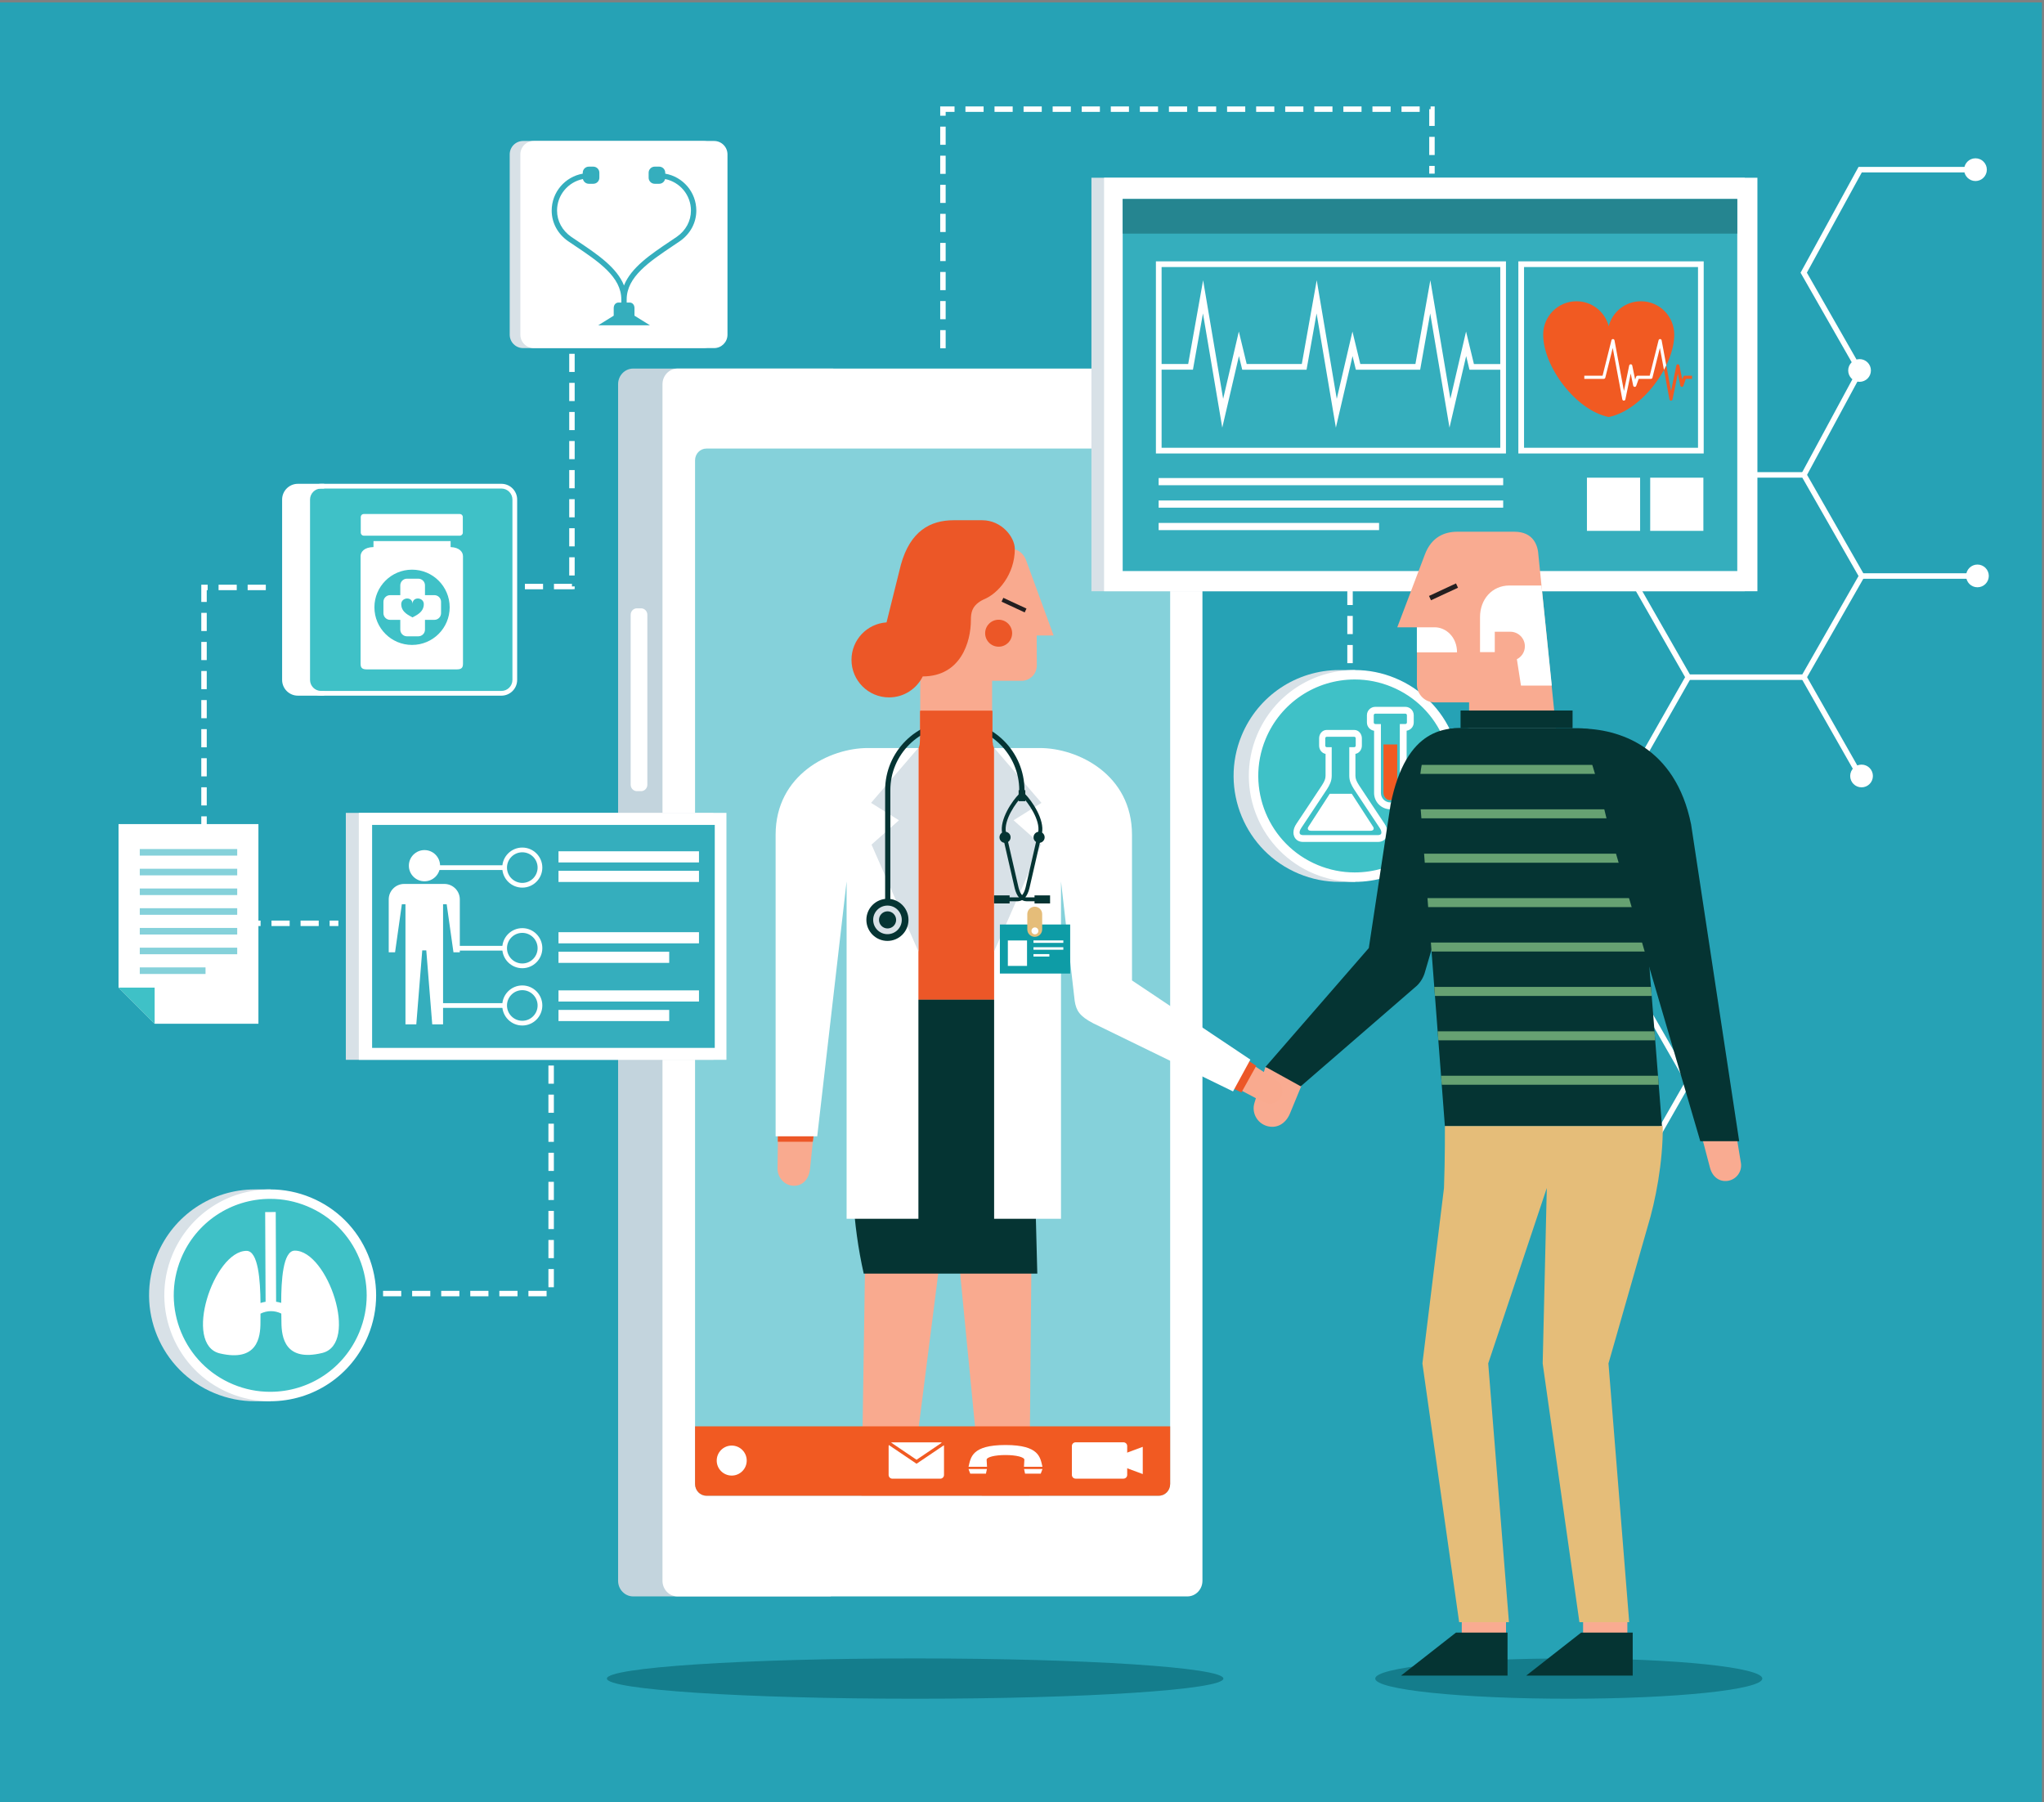 <?xml version="1.0" encoding="UTF-8" standalone="no"?>
<!DOCTYPE svg PUBLIC "-//W3C//DTD SVG 1.1//EN" "http://www.w3.org/Graphics/SVG/1.1/DTD/svg11.dtd">
<svg width="100%" height="100%" viewBox="0 0 3488 3075" version="1.1" xmlns="http://www.w3.org/2000/svg" xmlns:xlink="http://www.w3.org/1999/xlink" xml:space="preserve" xmlns:serif="http://www.serif.com/" style="fill-rule:evenodd;clip-rule:evenodd;stroke-linejoin:round;stroke-miterlimit:2;">
    <rect x="0" y="0" width="3488" height="3075" fill="#808080" stroke="none"/>
    <g transform="matrix(4.167,0,0,4.167,0,0)">
        <rect x="0" y="0.992" width="836.21" height="737.008" style="fill:rgb(38,162,181);fill-rule:nonzero;"/>
        <rect x="281.498" y="162.706" width="203.481" height="470.383" style="fill:rgb(133,209,218);fill-rule:nonzero;"/>
        <path d="M692.032,276.183L738.074,276.183L761.103,235.891L738.074,195.601L692.032,195.601L669.005,235.891L692.032,276.183ZM739.384,278.441L690.722,278.441L666.403,235.891L690.722,193.343L739.384,193.343L763.705,235.891L739.384,278.441Z" style="fill:white;fill-rule:nonzero;"/>
        <path d="M739.723,195.008L737.734,193.936L760.389,151.981L737.359,111.678L761.103,68.349L809.12,68.349L809.12,70.607L762.44,70.607L739.948,111.656L762.973,151.95L739.723,195.008Z" style="fill:white;fill-rule:nonzero;"/>
        <rect x="762.404" y="234.762" width="47.281" height="2.258" style="fill:white;fill-rule:nonzero;"/>
        <path d="M761.355,319.371L737.747,277.87L739.71,276.754L763.317,318.255L761.355,319.371Z" style="fill:white;fill-rule:nonzero;"/>
        <path d="M668.725,484.942L666.762,483.821L690.116,442.962L666.451,401.702L690.127,360.281L666.454,318.864L690.396,276.754L692.359,277.87L669.051,318.859L692.729,360.281L669.054,401.702L692.718,442.962L668.725,484.942Z" style="fill:white;fill-rule:nonzero;"/>
        <path d="M597.696,443.525L595.738,442.4L619.751,400.573L667.753,400.573L667.753,402.831L621.056,402.831L597.696,443.525Z" style="fill:white;fill-rule:nonzero;"/>
        <rect x="620.403" y="317.732" width="47.35" height="2.259" style="fill:white;fill-rule:nonzero;"/>
        <path d="M757.683,317.774C757.683,315.205 759.765,313.122 762.335,313.122C764.904,313.122 766.987,315.205 766.987,317.774C766.987,320.343 764.904,322.426 762.335,322.426C759.765,322.426 757.683,320.343 757.683,317.774Z" style="fill:white;fill-rule:nonzero;"/>
        <path d="M805.146,235.847C805.146,233.278 807.228,231.195 809.798,231.195C812.367,231.195 814.45,233.278 814.45,235.847C814.45,238.417 812.367,240.5 809.798,240.5C807.228,240.5 805.146,238.417 805.146,235.847Z" style="fill:white;fill-rule:nonzero;"/>
        <path d="M756.868,151.714C756.868,149.144 758.951,147.061 761.52,147.061C764.089,147.061 766.172,149.144 766.172,151.714C766.172,154.283 764.089,156.366 761.52,156.366C758.951,156.366 756.868,154.283 756.868,151.714Z" style="fill:white;fill-rule:nonzero;"/>
        <path d="M804.339,69.479C804.339,66.909 806.422,64.826 808.991,64.826C811.56,64.826 813.643,66.909 813.643,69.479C813.643,72.048 811.56,74.131 808.991,74.131C806.422,74.131 804.339,72.048 804.339,69.479Z" style="fill:white;fill-rule:nonzero;"/>
        <path d="M615.542,318.783C615.542,316.214 617.625,314.131 620.194,314.131C622.763,314.131 624.846,316.214 624.846,318.783C624.846,321.353 622.763,323.436 620.194,323.436C617.625,323.436 615.542,321.353 615.542,318.783Z" style="fill:white;fill-rule:nonzero;"/>
        <path d="M592.043,442.769C592.043,440.199 594.126,438.116 596.695,438.116C599.264,438.116 601.347,440.199 601.347,442.769C601.347,445.338 599.264,447.421 596.695,447.421C594.126,447.421 592.043,445.338 592.043,442.769Z" style="fill:white;fill-rule:nonzero;"/>
        <path d="M663.135,484.288C663.135,481.719 665.218,479.636 667.787,479.636C670.356,479.636 672.439,481.719 672.439,484.288C672.439,486.858 670.356,488.941 667.787,488.941C665.218,488.941 663.135,486.858 663.135,484.288Z" style="fill:white;fill-rule:nonzero;"/>
        <path d="M563.18,687.401C563.18,691.96 598.664,695.655 642.436,695.655C686.208,695.655 721.692,691.96 721.692,687.401C721.692,682.843 686.208,679.148 642.436,679.148C598.664,679.148 563.18,682.843 563.18,687.401Z" style="fill:rgb(20,125,140);fill-rule:nonzero;"/>
        <path d="M248.534,687.401C248.534,691.96 305.051,695.655 374.767,695.655C444.484,695.655 501,691.96 501,687.401C501,682.843 444.484,679.148 374.767,679.148C305.051,679.148 248.534,682.843 248.534,687.401Z" style="fill:rgb(20,125,140);fill-rule:nonzero;"/>
        <path d="M210.819,278.43C210.819,281.46 208.363,283.916 205.333,283.916L131.485,283.916C128.455,283.916 125.999,281.46 125.999,278.43L125.999,204.582C125.999,201.552 128.455,199.096 131.485,199.096L205.333,199.096C208.363,199.096 210.819,201.552 210.819,204.582L210.819,278.43Z" style="fill:rgb(63,193,199);fill-rule:nonzero;"/>
        <path d="M189.529,218.138C189.529,218.815 188.979,219.366 188.301,219.366L148.963,219.366C148.285,219.366 147.735,218.815 147.735,218.138L147.735,211.715C147.735,211.037 148.285,210.487 148.963,210.487L188.301,210.487C188.979,210.487 189.529,211.037 189.529,211.715L189.529,218.138Z" style="fill:white;fill-rule:nonzero;"/>
        <path d="M168.74,264.108C160.23,264.108 153.33,257.21 153.33,248.698C153.33,240.187 160.23,233.288 168.74,233.288C177.252,233.288 184.15,240.187 184.15,248.698C184.15,257.21 177.252,264.108 168.74,264.108ZM184.533,224.042L184.533,221.576L152.947,221.576L152.947,224.035C149.064,224.103 147.664,226.08 147.664,227.782L147.664,271.669C147.664,273.113 147.952,274.122 150.117,274.122L187.146,274.122C189.311,274.122 189.601,273.113 189.601,271.669L189.601,227.782C189.601,226.112 188.251,224.18 184.533,224.042Z" style="fill:white;fill-rule:nonzero;"/>
        <path d="M168.935,252.835C170.157,252.086 173.556,250.863 173.556,247.397C173.556,244.544 168.935,244.136 168.935,247.314C168.935,244.136 164.314,244.544 164.314,247.397C164.314,250.863 167.711,252.086 168.935,252.835ZM180.618,246.453L180.618,251.107C180.618,252.614 179.396,253.836 177.888,253.836L174.038,253.836L174.038,257.848C174.038,259.355 172.816,260.577 171.307,260.577L166.655,260.577C165.147,260.577 163.924,259.355 163.924,257.848L163.924,253.836L159.753,253.836C158.245,253.836 157.021,252.614 157.021,251.107L157.021,246.453C157.021,244.945 158.245,243.723 159.753,243.723L163.924,243.723L163.924,239.71C163.924,238.203 165.147,236.98 166.655,236.98L171.307,236.98C172.816,236.98 174.038,238.203 174.038,239.71L174.038,243.723L177.888,243.723C179.396,243.723 180.618,244.945 180.618,246.453Z" style="fill:white;fill-rule:nonzero;"/>
        <path d="M131.484,200.064C128.993,200.064 126.966,202.091 126.966,204.582L126.966,278.43C126.966,280.922 128.993,282.949 131.484,282.949L205.333,282.949C207.824,282.949 209.851,280.922 209.851,278.43L209.851,204.582C209.851,202.091 207.824,200.064 205.333,200.064L131.484,200.064ZM205.333,284.884L131.484,284.884C127.926,284.884 125.031,281.989 125.031,278.43L125.031,204.582C125.031,201.023 127.926,198.128 131.484,198.128L205.333,198.128C208.892,198.128 211.787,201.023 211.787,204.582L211.787,278.43C211.787,281.989 208.892,284.884 205.333,284.884Z" style="fill:white;fill-rule:nonzero;"/>
        <path d="M132.755,282.949L130.3,282.949C127.81,282.949 125.784,280.921 125.784,278.43L125.784,204.582C125.784,202.092 127.81,200.064 130.3,200.064L132.755,200.064L132.755,198.128L121.984,198.128C118.427,198.128 115.531,201.024 115.531,204.582L115.531,278.43C115.531,281.989 118.427,284.885 121.984,284.885L132.755,284.885L132.755,282.949Z" style="fill:white;fill-rule:nonzero;"/>
        <path d="M96.95,241.68L89.509,241.68L89.509,239.447L96.95,239.447L96.95,241.68ZM108.856,241.68L101.415,241.68L101.415,239.447L108.856,239.447L108.856,241.68ZM84.664,246.507L82.431,246.507L82.431,239.447L85.045,239.447L85.045,241.68L84.664,241.68L84.664,246.507ZM84.664,258.412L82.431,258.412L82.431,250.971L84.664,250.971L84.664,258.412ZM84.664,270.317L82.431,270.317L82.431,262.877L84.664,262.877L84.664,270.317ZM84.664,282.223L82.431,282.223L82.431,274.782L84.664,274.782L84.664,282.223ZM84.664,294.128L82.431,294.128L82.431,286.687L84.664,286.687L84.664,294.128ZM84.664,306.034L82.431,306.034L82.431,298.593L84.664,298.593L84.664,306.034ZM84.664,317.939L82.431,317.939L82.431,310.498L84.664,310.498L84.664,317.939ZM84.664,329.844L82.431,329.844L82.431,322.403L84.664,322.403L84.664,329.844ZM84.664,341.749L82.431,341.749L82.431,334.309L84.664,334.309L84.664,341.749ZM84.664,353.655L82.431,353.655L82.431,346.214L84.664,346.214L84.664,353.655ZM84.664,365.56L82.431,365.56L82.431,358.119L84.664,358.119L84.664,365.56ZM84.664,377.466L82.431,377.466L82.431,370.025L84.664,370.025L84.664,377.466ZM94.81,379.224L87.369,379.224L87.369,376.992L94.81,376.992L94.81,379.224ZM106.716,379.224L99.275,379.224L99.275,376.992L106.716,376.992L106.716,379.224ZM118.621,379.224L111.18,379.224L111.18,376.992L118.621,376.992L118.621,379.224ZM130.526,379.224L123.086,379.224L123.086,376.992L130.526,376.992L130.526,379.224ZM138.566,379.224L134.991,379.224L134.991,376.992L138.566,376.992L138.566,379.224Z" style="fill:white;fill-rule:nonzero;"/>
        <path d="M235.339,128.514L233.107,128.514L233.107,121.074L235.339,121.074L235.339,128.514ZM235.339,140.42L233.107,140.42L233.107,132.979L235.339,132.979L235.339,140.42ZM235.339,152.325L233.107,152.325L233.107,144.885L235.339,144.885L235.339,152.325ZM235.339,164.231L233.107,164.231L233.107,156.79L235.339,156.79L235.339,164.231ZM235.339,176.136L233.107,176.136L233.107,168.695L235.339,168.695L235.339,176.136ZM235.339,188.041L233.107,188.041L233.107,180.6L235.339,180.6L235.339,188.041ZM235.339,199.947L233.107,199.947L233.107,192.506L235.339,192.506L235.339,199.947ZM235.339,211.852L233.107,211.852L233.107,204.411L235.339,204.411L235.339,211.852ZM235.339,223.758L233.107,223.758L233.107,216.317L235.339,216.317L235.339,223.758ZM235.339,235.663L233.107,235.663L233.107,228.222L235.339,228.222L235.339,235.663ZM222.391,241.317L214.95,241.317L214.95,239.084L222.391,239.084L222.391,241.317ZM234.223,241.317L226.855,241.317L226.855,239.084L234.223,239.084L234.223,240.164L235.339,240.127L235.339,241.243L234.223,241.317Z" style="fill:white;fill-rule:nonzero;"/>
        <path d="M293.556,137.066C293.556,140.096 291.1,142.552 288.07,142.552L214.222,142.552C211.192,142.552 208.736,140.096 208.736,137.066L208.736,63.218C208.736,60.188 211.192,57.732 214.222,57.732L288.07,57.732C291.1,57.732 293.556,60.188 293.556,63.218L293.556,137.066Z" style="fill:rgb(216,225,231);fill-rule:nonzero;"/>
        <path d="M297.917,137.066C297.917,140.096 295.461,142.552 292.431,142.552L218.583,142.552C215.553,142.552 213.097,140.096 213.097,137.066L213.097,63.218C213.097,60.188 215.553,57.732 218.583,57.732L292.431,57.732C295.461,57.732 297.917,60.188 297.917,63.218L297.917,137.066Z" style="fill:white;fill-rule:nonzero;"/>
        <path d="M272.428,71.117L272.428,70.73C272.428,69.356 271.314,68.241 269.941,68.241L268.116,68.241C266.742,68.241 265.628,69.356 265.628,70.73L265.628,72.775C265.628,74.149 266.742,75.261 268.116,75.261L269.941,75.261C271.125,75.261 272.112,74.431 272.363,73.323C278.395,74.522 282.958,79.85 282.958,86.23C282.958,90.497 280.842,94.414 277.152,96.976C277.161,96.971 274.44,98.806 274.44,98.806C266.534,104.109 258.418,109.56 255.538,116.908C252.659,109.56 244.541,104.109 236.637,98.806L233.914,96.97C230.235,94.414 228.119,90.497 228.119,86.23C228.119,79.85 232.682,74.522 238.714,73.323C238.964,74.431 239.951,75.261 241.135,75.261L242.961,75.261C244.334,75.261 245.448,74.149 245.448,72.775L245.448,70.73C245.448,69.356 244.334,68.241 242.961,68.241L241.135,68.241C239.761,68.241 238.648,69.356 238.648,70.73L238.648,71.117C231.434,72.371 225.925,78.661 225.925,86.23C225.925,91.226 228.385,95.8 232.671,98.778L235.415,100.627C245.199,107.192 254.441,113.393 254.441,122.641L254.441,123.897L253.294,123.897C252.32,123.897 251.326,124.644 251.326,126.204L251.326,129.276L244.965,133.223L266.194,133.223L259.833,129.276L259.833,126.204C259.833,124.644 258.84,123.897 257.864,123.897L256.635,123.897L256.635,122.641C256.635,113.393 265.876,107.192 275.662,100.627L278.395,98.785C282.692,95.8 285.152,91.226 285.152,86.23C285.152,78.661 279.643,72.371 272.428,71.117Z" style="fill:rgb(53,174,189);fill-rule:nonzero;"/>
        <path d="M105.829,419.232L63.358,419.232L48.543,404.42L48.543,337.487L105.829,337.487L105.829,419.232Z" style="fill:white;fill-rule:nonzero;"/>
        <rect x="57.24" y="347.695" width="39.901" height="2.693" style="fill:rgb(133,209,218);fill-rule:nonzero;"/>
        <rect x="57.24" y="355.773" width="39.901" height="2.693" style="fill:rgb(133,209,218);fill-rule:nonzero;"/>
        <rect x="57.24" y="363.851" width="39.901" height="2.693" style="fill:rgb(133,209,218);fill-rule:nonzero;"/>
        <rect x="57.24" y="371.929" width="39.901" height="2.693" style="fill:rgb(133,209,218);fill-rule:nonzero;"/>
        <rect x="57.24" y="380.007" width="39.901" height="2.693" style="fill:rgb(133,209,218);fill-rule:nonzero;"/>
        <rect x="57.24" y="388.086" width="39.901" height="2.692" style="fill:rgb(133,209,218);fill-rule:nonzero;"/>
        <rect x="57.24" y="396.164" width="26.927" height="2.692" style="fill:rgb(133,209,218);fill-rule:nonzero;"/>
        <path d="M48.551,404.45L63.331,404.45L63.331,419.23L48.551,404.45Z" style="fill:rgb(63,193,199);fill-rule:nonzero;"/>
        <path d="M226.818,443.797L224.586,443.797L224.586,436.356L226.818,436.356L226.818,443.797ZM226.818,455.702L224.586,455.702L224.586,448.262L226.818,448.262L226.818,455.702ZM226.818,467.608L224.586,467.608L224.586,460.167L226.818,460.167L226.818,467.608ZM226.818,479.513L224.586,479.513L224.586,472.072L226.818,472.072L226.818,479.513ZM226.818,491.419L224.586,491.419L224.586,483.977L226.818,483.977L226.818,491.419ZM226.818,503.324L224.586,503.324L224.586,495.883L226.818,495.883L226.818,503.324ZM226.818,515.229L224.586,515.229L224.586,507.788L226.818,507.788L226.818,515.229ZM226.818,527.135L224.586,527.135L224.586,519.695L226.818,519.695L226.818,527.135ZM128.595,530.851L127.447,530.851L127.447,528.619L128.595,528.619L128.595,530.851ZM140.501,530.851L133.06,530.851L133.06,528.619L140.501,528.619L140.501,530.851ZM152.406,530.851L144.965,530.851L144.965,528.619L152.406,528.619L152.406,530.851ZM164.312,530.851L156.871,530.851L156.871,528.619L164.312,528.619L164.312,530.851ZM176.217,530.851L168.776,530.851L168.776,528.619L176.217,528.619L176.217,530.851ZM188.122,530.851L180.682,530.851L180.682,528.619L188.122,528.619L188.122,530.851ZM200.028,530.851L192.587,530.851L192.587,528.619L200.028,528.619L200.028,530.851ZM211.933,530.851L204.492,530.851L204.492,528.619L211.933,528.619L211.933,530.851ZM223.839,530.851L216.398,530.851L216.398,528.619L223.839,528.619L223.839,530.851Z" style="fill:white;fill-rule:nonzero;"/>
        <path d="M110.795,487.085L110.795,573.832L104.394,573.832C98.699,573.832 93.121,572.717 87.816,570.52C65.725,561.369 55.198,535.953 64.347,513.864C71.07,497.636 86.74,487.136 104.297,487.085L110.795,487.085Z" style="fill:rgb(216,225,231);fill-rule:nonzero;"/>
        <path d="M148.926,546.312C140.17,567.451 115.935,577.49 94.796,568.734C73.656,559.977 63.618,535.742 72.374,514.604C81.13,493.464 105.366,483.426 126.505,492.182C147.644,500.938 157.683,525.174 148.926,546.312Z" style="fill:rgb(63,193,199);fill-rule:nonzero;"/>
        <path d="M110.666,490.95C94.626,490.95 80.296,500.524 74.159,515.341C65.825,535.464 75.414,558.615 95.535,566.948C100.37,568.952 105.448,569.967 110.634,569.967C126.672,569.967 141.003,560.392 147.14,545.573C151.179,535.825 151.179,525.091 147.142,515.343C143.105,505.595 135.513,498.005 125.767,493.968C120.932,491.965 115.852,490.95 110.666,490.95ZM110.634,573.831C104.939,573.831 99.362,572.716 94.057,570.52C71.967,561.369 61.438,535.953 70.587,513.863C77.327,497.597 93.057,487.085 110.666,487.085C116.362,487.085 121.94,488.2 127.245,490.396C137.946,494.83 146.28,503.162 150.712,513.863C155.144,524.565 155.144,536.35 150.712,547.051C143.973,563.32 128.241,573.831 110.634,573.831Z" style="fill:white;fill-rule:nonzero;"/>
        <path d="M112.919,496.343L113.07,533.078C113.778,533.185 114.474,533.341 115.156,533.549C115.16,524.488 115.837,512.173 120.706,512.151C134.132,512.089 147.193,550.369 131.96,554.062C116.723,557.754 115.281,547.698 115.252,541.46C115.249,540.58 115.224,539.359 115.198,537.924C113.875,537.277 112.403,536.922 110.928,536.935C109.463,536.935 108.001,537.304 106.682,537.96C106.676,539.398 106.659,540.62 106.662,541.5C106.691,547.738 105.342,557.807 90.075,554.254C74.807,550.702 87.519,512.304 100.944,512.242C105.81,512.22 106.601,524.526 106.686,533.588C107.37,533.37 108.057,533.207 108.762,533.096L108.594,496.363L112.919,496.343Z" style="fill:white;fill-rule:nonzero;"/>
        <path d="M340.255,653.756L259.299,653.756C255.886,653.756 253.119,650.888 253.119,647.349L253.119,157.341C253.119,153.802 255.886,150.934 259.299,150.934L341.236,150.934L341.236,170.616L278.508,170.616L278.508,640.242L339.73,640.242L340.255,653.756Z" style="fill:rgb(195,212,221);fill-rule:nonzero;"/>
        <path d="M262.553,249.12C263.961,249.12 265.103,250.304 265.103,251.764L265.103,321.34C265.103,322.801 263.961,323.984 262.553,323.984L260.818,323.984C259.409,323.984 258.267,322.801 258.267,321.34L258.267,251.764C258.267,250.304 259.409,249.12 260.818,249.12L262.553,249.12Z" style="fill:white;fill-rule:nonzero;"/>
        <path d="M479.2,188.499C479.2,185.845 477.124,183.694 474.564,183.694L289.273,183.694C286.713,183.694 284.638,185.845 284.638,188.499L284.638,607.707C284.638,610.362 286.713,612.513 289.273,612.513L474.564,612.513C477.124,612.513 479.2,610.362 479.2,607.707L479.2,188.499ZM492.421,647.349C492.421,650.888 489.654,653.756 486.24,653.756L277.48,653.756C274.067,653.756 271.3,650.888 271.3,647.349L271.3,157.341C271.3,153.802 274.067,150.934 277.48,150.934L486.24,150.934C489.654,150.934 492.421,153.802 492.421,157.341L492.421,647.349Z" style="fill:white;fill-rule:nonzero;"/>
        <path d="M420.785,634.734C420.785,636.503 419.401,637.938 417.694,637.938L348.795,637.938C347.088,637.938 345.705,636.503 345.705,634.734L345.705,630.493C345.705,628.724 347.088,627.289 348.795,627.289L417.694,627.289C419.401,627.289 420.785,628.724 420.785,630.493L420.785,634.734Z" style="fill:white;fill-rule:nonzero;"/>
        <path d="M459.414,168.024C459.414,162.386 463.822,157.815 469.261,157.815C474.699,157.815 479.107,162.386 479.107,168.024C479.107,173.662 474.699,178.232 469.261,178.232C463.822,178.232 459.414,173.662 459.414,168.024Z" style="fill:white;fill-rule:nonzero;"/>
        <rect x="141.621" y="332.887" width="150.543" height="101.121" style="fill:rgb(216,225,231);fill-rule:nonzero;"/>
        <rect x="146.946" y="332.887" width="150.543" height="101.121" style="fill:white;fill-rule:nonzero;"/>
        <rect x="152.384" y="337.815" width="140.325" height="91.313" style="fill:rgb(53,174,189);fill-rule:nonzero;"/>
        <rect x="179.467" y="354.342" width="27.194" height="1.936" style="fill:white;fill-rule:nonzero;"/>
        <path d="M213.889,349.023C210.432,349.023 207.62,351.835 207.62,355.292C207.62,358.749 210.432,361.561 213.889,361.561C217.346,361.561 220.158,358.749 220.158,355.292C220.158,351.835 217.346,349.023 213.889,349.023ZM213.889,363.496C209.365,363.496 205.684,359.816 205.684,355.292C205.684,350.768 209.365,347.087 213.889,347.087C218.413,347.087 222.093,350.768 222.093,355.292C222.093,359.816 218.413,363.496 213.889,363.496Z" style="fill:white;fill-rule:nonzero;"/>
        <rect x="186.883" y="387.343" width="19.778" height="1.935" style="fill:white;fill-rule:nonzero;"/>
        <path d="M213.889,382.023C210.432,382.023 207.62,384.836 207.62,388.293C207.62,391.75 210.432,394.561 213.889,394.561C217.346,394.561 220.158,391.75 220.158,388.293C220.158,384.836 217.346,382.023 213.889,382.023ZM213.889,396.497C209.365,396.497 205.684,392.816 205.684,388.293C205.684,383.768 209.365,380.088 213.889,380.088C218.413,380.088 222.093,383.768 222.093,388.293C222.093,392.816 218.413,396.497 213.889,396.497Z" style="fill:white;fill-rule:nonzero;"/>
        <rect x="179.467" y="410.806" width="27.194" height="1.936" style="fill:white;fill-rule:nonzero;"/>
        <path d="M213.889,405.487C210.432,405.487 207.62,408.3 207.62,411.757C207.62,415.214 210.432,418.025 213.889,418.025C217.346,418.025 220.158,415.214 220.158,411.757C220.158,408.3 217.346,405.487 213.889,405.487ZM213.889,419.961C209.365,419.961 205.684,416.28 205.684,411.757C205.684,407.232 209.365,403.552 213.889,403.552C218.413,403.552 222.093,407.232 222.093,411.757C222.093,416.28 218.413,419.961 213.889,419.961Z" style="fill:white;fill-rule:nonzero;"/>
        <rect x="228.712" y="348.612" width="57.533" height="4.57" style="fill:white;fill-rule:nonzero;"/>
        <rect x="228.712" y="356.609" width="57.533" height="4.57" style="fill:white;fill-rule:nonzero;"/>
        <rect x="228.712" y="381.745" width="57.533" height="4.57" style="fill:white;fill-rule:nonzero;"/>
        <rect x="228.712" y="389.743" width="45.339" height="4.57" style="fill:white;fill-rule:nonzero;"/>
        <rect x="228.712" y="405.575" width="57.533" height="4.57" style="fill:white;fill-rule:nonzero;"/>
        <rect x="228.712" y="413.573" width="45.339" height="4.57" style="fill:white;fill-rule:nonzero;"/>
        <path d="M174.569,389.186L177.009,419.496L181.443,419.496L181.446,370.308L182.923,370.303L185.701,389.979L188.3,389.979L188.3,368.309C188.3,364.816 185.454,361.983 181.962,361.983L165.527,361.983C162.035,361.983 159.189,364.816 159.189,368.309L159.189,389.979L161.788,389.979L164.566,370.303L166.044,370.308L166.047,419.496L170.48,419.496L172.92,389.186L174.569,389.186ZM173.827,360.904C170.297,360.904 167.436,358.043 167.436,354.513C167.436,350.984 170.297,348.123 173.827,348.123C177.356,348.123 180.218,350.984 180.218,354.513C180.218,358.043 177.356,360.904 173.827,360.904Z" style="fill:white;fill-rule:nonzero;"/>
        <path d="M402.803,45.817L395.362,45.817L395.362,43.584L402.803,43.584L402.803,45.817ZM414.709,45.817L407.268,45.817L407.268,43.584L414.709,43.584L414.709,45.817ZM426.614,45.817L419.173,45.817L419.173,43.584L426.614,43.584L426.614,45.817ZM438.52,45.817L431.078,45.817L431.078,43.584L438.52,43.584L438.52,45.817ZM450.425,45.817L442.983,45.817L442.983,43.584L450.425,43.584L450.425,45.817ZM462.33,45.817L454.89,45.817L454.89,43.584L462.33,43.584L462.33,45.817ZM474.235,45.817L466.795,45.817L466.795,43.584L474.235,43.584L474.235,45.817ZM486.141,45.817L478.7,45.817L478.7,43.584L486.141,43.584L486.141,45.817ZM498.046,45.817L490.606,45.817L490.606,43.584L498.046,43.584L498.046,45.817ZM509.951,45.817L502.511,45.817L502.511,43.584L509.951,43.584L509.951,45.817ZM521.857,45.817L514.416,45.817L514.416,43.584L521.857,43.584L521.857,45.817ZM533.762,45.817L526.321,45.817L526.321,43.584L533.762,43.584L533.762,45.817ZM545.667,45.817L538.227,45.817L538.227,43.584L545.667,43.584L545.667,45.817ZM557.573,45.817L550.132,45.817L550.132,43.584L557.573,43.584L557.573,45.817ZM569.479,45.817L562.037,45.817L562.037,43.584L569.479,43.584L569.479,45.817ZM581.384,45.817L573.942,45.817L573.942,43.584L581.384,43.584L581.384,45.817ZM387.262,47.389L385.03,47.389L385.03,43.584L390.898,43.584L390.898,45.817L387.262,45.817L387.262,47.389ZM587.527,51.578L585.295,51.578L585.295,44.7L585.848,44.7L585.848,43.584L587.527,43.584L587.527,51.578ZM387.262,59.295L385.03,59.295L385.03,51.854L387.262,51.854L387.262,59.295ZM587.527,63.484L585.295,63.484L585.295,56.043L587.527,56.043L587.527,63.484ZM587.527,71.109L585.295,71.109L585.295,67.948L587.527,67.948L587.527,71.109ZM387.262,71.2L385.03,71.2L385.03,63.759L387.262,63.759L387.262,71.2ZM387.262,83.105L385.03,83.105L385.03,75.664L387.262,75.664L387.262,83.105ZM387.262,95.011L385.03,95.011L385.03,87.57L387.262,87.57L387.262,95.011ZM387.262,106.916L385.03,106.916L385.03,99.475L387.262,99.475L387.262,106.916ZM387.262,118.821L385.03,118.821L385.03,111.38L387.262,111.38L387.262,118.821ZM387.262,130.726L385.03,130.726L385.03,123.285L387.262,123.285L387.262,130.726ZM387.262,142.632L385.03,142.632L385.03,135.191L387.262,135.191L387.262,142.632Z" style="fill:white;fill-rule:nonzero;"/>
        <path d="M553.979,247.766L551.746,247.766L551.746,240.325L553.979,240.325L553.979,247.766ZM553.979,259.672L551.746,259.672L551.746,252.231L553.979,252.231L553.979,259.672ZM553.979,271.577L551.746,271.577L551.746,264.136L553.979,264.136L553.979,271.577ZM553.979,277.152L551.746,277.152L551.746,276.041L553.979,276.041L553.979,277.152Z" style="fill:white;fill-rule:nonzero;"/>
        <path d="M554.924,274.392L554.924,361.139L548.523,361.139C542.829,361.139 537.252,360.024 531.946,357.827C509.855,348.676 499.328,323.26 508.477,301.171C515.2,284.943 530.87,274.443 548.426,274.392L554.924,274.392Z" style="fill:rgb(216,225,231);fill-rule:nonzero;"/>
        <path d="M593.056,333.619C584.3,354.758 560.065,364.797 538.926,356.041C517.786,347.284 507.748,323.049 516.504,301.91C525.26,280.771 549.495,270.733 570.634,279.489C591.774,288.245 601.812,312.48 593.056,333.619Z" style="fill:rgb(63,193,199);fill-rule:nonzero;"/>
        <path d="M554.796,278.257C538.756,278.257 524.426,287.831 518.289,302.648C509.955,322.771 519.544,345.923 539.665,354.255C544.499,356.259 549.577,357.274 554.763,357.274C570.802,357.274 585.133,347.699 591.27,332.88C595.309,323.132 595.309,312.397 591.272,302.65C587.235,292.902 579.643,285.312 569.896,281.275C565.062,279.272 559.982,278.257 554.796,278.257ZM554.763,361.138C549.069,361.138 543.492,360.023 538.187,357.827C516.097,348.676 505.568,323.26 514.716,301.17C521.456,284.904 537.187,274.392 554.796,274.392C560.492,274.392 566.069,275.507 571.374,277.703C582.075,282.137 590.41,290.469 594.842,301.17C599.274,311.871 599.274,323.657 594.842,334.358C588.102,350.627 572.37,361.138 554.763,361.138Z" style="fill:white;fill-rule:nonzero;"/>
        <path d="M565.506,324.741L565.506,296.515L563.215,296.507C562.864,296.507 562.573,296.213 562.573,295.864L562.573,292.891C562.573,292.544 562.855,292.261 563.201,292.261L575.526,292.261C575.873,292.261 576.155,292.544 576.155,292.891L576.155,295.864C576.155,296.211 575.871,296.494 575.522,296.494L573.247,296.508L573.247,324.741C573.247,326.875 571.511,328.61 569.377,328.61C567.243,328.61 565.506,326.875 565.506,324.741ZM563.201,289.464C561.312,289.464 559.775,291.001 559.775,292.891L559.775,295.864C559.775,297.589 561.054,299.007 562.709,299.253L562.709,324.741C562.709,328.417 565.7,331.407 569.377,331.407C573.053,331.407 576.044,328.417 576.044,324.741L576.044,299.239C577.683,298.988 578.952,297.578 578.952,295.864L578.952,292.891C578.952,291.001 577.416,289.464 575.526,289.464L563.201,289.464Z" style="fill:white;fill-rule:nonzero;"/>
        <path d="M532.286,341.381C532.105,340.974 532.165,340.11 532.925,339.015C533.338,338.396 542.693,324.355 543.445,323.159C544.452,321.556 545.357,319.932 545.357,317.696L545.357,305.981L543.296,305.973C542.98,305.973 542.717,305.679 542.717,305.331L542.717,302.357C542.717,302.01 542.972,301.727 543.283,301.727L554.627,301.727C554.94,301.727 555.194,302.01 555.194,302.357L555.194,305.331C555.194,305.679 554.931,305.973 554.62,305.973L552.555,305.981L552.555,317.696C552.555,319.932 553.459,321.556 554.467,323.159C555.218,324.355 564.573,338.396 564.971,338.994C565.745,340.11 565.805,340.974 565.625,341.381C565.385,341.926 564.622,341.984 564.304,341.984L533.606,341.984C533.29,341.984 532.526,341.926 532.286,341.381ZM543.283,298.93C541.584,298.93 540.201,300.467 540.201,302.357L540.201,305.331C540.201,307.055 541.35,308.474 542.84,308.719L542.84,317.696C542.84,318.998 542.349,320.018 541.382,321.557C540.65,322.722 531.015,337.183 530.918,337.329C530.107,338.496 529.684,339.756 529.684,340.919C529.684,341.518 529.797,342.094 530.027,342.615C530.636,343.991 531.94,344.781 533.606,344.781L564.304,344.781C565.97,344.781 567.275,343.991 567.883,342.615C568.113,342.094 568.226,341.522 568.226,340.922C568.226,339.757 567.8,338.49 566.977,337.307C566.896,337.183 557.262,322.722 556.529,321.557C555.562,320.018 555.071,318.998 555.071,317.696L555.071,308.72C556.559,308.476 557.71,307.057 557.71,305.331L557.71,302.357C557.71,300.467 556.328,298.93 554.627,298.93L543.283,298.93Z" style="fill:white;fill-rule:nonzero;"/>
        <path d="M566.56,304.874L566.56,324.639C566.56,326.338 567.82,327.716 569.375,327.716C570.929,327.716 572.189,326.338 572.189,324.639L572.189,304.874L566.56,304.874Z" style="fill:rgb(241,90,34);fill-rule:nonzero;"/>
        <path d="M536.919,340.213L561.201,340.213C562.585,340.213 562.753,339.327 562.375,338.675L553.568,325.062L544.552,325.062L535.745,338.675C535.368,339.327 535.535,340.213 536.919,340.213Z" style="fill:white;fill-rule:nonzero;"/>
        <rect x="446.957" y="72.788" width="267.556" height="169.339" style="fill:rgb(216,225,231);fill-rule:nonzero;"/>
        <rect x="452.134" y="72.788" width="267.556" height="169.339" style="fill:white;fill-rule:nonzero;"/>
        <rect x="459.759" y="81.499" width="251.684" height="152.356" style="fill:rgb(53,174,189);fill-rule:nonzero;"/>
        <rect x="459.759" y="81.499" width="251.684" height="14.173" style="fill:rgb(37,133,144);fill-rule:nonzero;"/>
        <path d="M685.636,137.013C685.636,150.206 672.176,168.088 658.799,170.779C645.422,168.088 631.957,150.206 631.957,137.013C631.957,129.479 638.065,123.371 645.599,123.371C651.938,123.371 657.261,127.702 658.792,133.561C660.318,127.694 665.645,123.371 671.989,123.371C679.524,123.371 685.636,129.479 685.636,137.013Z" style="fill:rgb(241,90,34);fill-rule:nonzero;"/>
        <path d="M689.929,153.866C689.659,153.866 689.418,154.036 689.327,154.291C689.327,154.291 689.105,154.913 688.921,155.425C688.445,153.109 687.74,149.685 687.74,149.685C687.679,149.387 687.417,149.174 687.114,149.174C686.81,149.174 686.548,149.387 686.487,149.684C686.487,149.684 685.103,156.37 684.331,160.108C683.937,157.993 683.14,153.716 682.372,149.593C682.069,150.219 681.756,150.844 681.419,151.464C682.509,157.315 683.669,163.541 683.669,163.541C683.724,163.841 683.985,164.06 684.291,164.063C684.597,164.066 684.862,163.853 684.924,163.553C684.924,163.553 686.354,156.642 687.112,152.977C687.591,155.307 688.129,157.92 688.129,157.92C688.187,158.2 688.425,158.409 688.711,158.429C688.997,158.449 689.261,158.276 689.358,158.006C689.358,158.006 690.149,155.789 690.38,155.145L692.922,155.145L692.922,153.866L689.929,153.866Z" style="fill:rgb(241,90,34);fill-rule:nonzero;"/>
        <path d="M680.467,139.371C680.412,139.075 680.159,138.859 679.858,138.849C679.557,138.84 679.291,139.041 679.218,139.333C679.218,139.333 675.812,152.96 675.585,153.866L670.626,153.866C670.355,153.866 670.114,154.036 670.023,154.291C670.023,154.291 669.801,154.913 669.618,155.426C669.141,153.109 668.436,149.685 668.436,149.685C668.375,149.387 668.113,149.174 667.81,149.174C667.506,149.174 667.245,149.387 667.183,149.684C667.183,149.684 665.8,156.37 665.027,160.108C664.133,155.307 661.163,139.371 661.163,139.371C661.108,139.075 660.854,138.859 660.554,138.849C660.254,138.84 659.987,139.041 659.914,139.333C659.914,139.333 656.508,152.96 656.282,153.866L648.801,153.866L648.801,155.145L656.781,155.145C657.074,155.145 657.33,154.946 657.401,154.661C657.401,154.661 659.509,146.23 660.443,142.49C661.275,146.953 664.365,163.541 664.365,163.541C664.421,163.841 664.682,164.06 664.988,164.063C665.293,164.066 665.558,163.853 665.62,163.553C665.62,163.553 667.05,156.642 667.808,152.977C668.288,155.307 668.825,157.92 668.825,157.92C668.883,158.2 669.121,158.409 669.407,158.429C669.693,158.449 669.957,158.276 670.054,158.006C670.054,158.006 670.846,155.789 671.076,155.145L676.085,155.145C676.378,155.145 676.634,154.946 676.705,154.661C676.705,154.661 678.812,146.23 679.747,142.491C680.069,144.219 680.73,147.766 681.419,151.464C681.756,150.844 682.069,150.219 682.372,149.593C681.396,144.358 680.467,139.371 680.467,139.371Z" style="fill:white;fill-rule:nonzero;"/>
        <path d="M593.593,175.123L585.69,128.35L581.582,151.395L555.241,151.395L553.893,145.817L547.065,175.122L539.163,128.35L535.056,151.395L508.715,151.395L507.366,145.817L500.539,175.122L492.636,128.35L488.528,151.393L474.496,151.393L474.496,149.071L486.583,149.071L492.696,114.773L500.902,163.329L507.323,135.763L510.543,149.073L533.11,149.073L539.224,114.772L547.429,163.329L553.85,135.763L557.069,149.073L579.637,149.073L585.75,114.773L593.956,163.329L600.376,135.763L603.596,149.075L615.386,149.075L615.386,151.397L601.768,151.397L600.419,145.818L593.593,175.123Z" style="fill:white;fill-rule:nonzero;"/>
        <path d="M475.693,183.371L614.388,183.371L614.388,109.357L475.693,109.357L475.693,183.371ZM616.716,185.7L473.365,185.7L473.365,107.029L616.716,107.029L616.716,185.7Z" style="fill:white;fill-rule:nonzero;"/>
        <path d="M624.121,183.371L695.366,183.371L695.366,109.357L624.121,109.357L624.121,183.371ZM697.694,185.7L621.793,185.7L621.793,107.029L697.694,107.029L697.694,185.7Z" style="fill:white;fill-rule:nonzero;"/>
        <rect x="474.482" y="195.764" width="141.095" height="2.942" style="fill:white;fill-rule:nonzero;"/>
        <rect x="474.482" y="204.956" width="141.095" height="2.943" style="fill:white;fill-rule:nonzero;"/>
        <rect x="474.482" y="214.149" width="90.268" height="2.942" style="fill:white;fill-rule:nonzero;"/>
        <rect x="675.784" y="195.619" width="21.778" height="21.778" style="fill:white;fill-rule:nonzero;"/>
        <rect x="649.876" y="195.619" width="21.778" height="21.778" style="fill:white;fill-rule:nonzero;"/>
        <path d="M630.029,227.549L637.182,298.106L601.615,298.106L601.615,287.634L587.522,287.634C583.472,287.634 580.242,284.329 580.242,280.279L580.296,256.886L572.21,256.886L583.49,227.132C586.267,219.717 591.768,217.748 596.821,217.748L620.112,217.748C628.052,217.748 629.854,223.472 630.029,227.549Z" style="fill:rgb(249,171,145);fill-rule:nonzero;"/>
        <path d="M586.019,245.815L597.076,240.682L596.257,238.915L585.199,244.048L586.019,245.815Z" style="fill:rgb(35,31,32);fill-rule:nonzero;"/>
        <path d="M580.231,256.886L587.515,256.886C592.183,256.886 596.679,260.912 596.679,267.137L580.231,267.137L580.231,256.886Z" style="fill:white;fill-rule:nonzero;"/>
        <path d="M618.153,239.771L631.263,239.771L635.489,280.768L622.865,280.768L621.191,269.964C623.126,268.978 624.464,266.99 624.464,264.67C624.464,261.377 621.795,258.707 618.501,258.707L618.463,258.711L618.463,258.696L612.134,258.696L612.134,267.049L606.096,267.049L606.096,252.71C606.096,245.505 610.948,239.771 618.153,239.771Z" style="fill:white;fill-rule:nonzero;"/>
        <path d="M534.162,441.686L528.228,456.08C526.446,460.269 522.766,462.311 518.776,461.108C514.787,459.905 512.504,455.689 513.706,451.699L518.182,437.034L534.162,441.686Z" style="fill:rgb(249,171,145);fill-rule:nonzero;"/>
        <rect x="648.304" y="662.879" width="18.125" height="7.535" style="fill:rgb(249,171,145);fill-rule:nonzero;"/>
        <rect x="598.614" y="662.879" width="18.125" height="7.535" style="fill:rgb(249,171,145);fill-rule:nonzero;"/>
        <path d="M668.622,668.568L668.622,686.181L625.015,686.181L647.508,668.568L668.622,668.568Z" style="fill:rgb(5,52,51);fill-rule:nonzero;"/>
        <path d="M617.361,668.568L617.361,686.181L573.755,686.181L596.248,668.568L617.361,668.568Z" style="fill:rgb(5,52,51);fill-rule:nonzero;"/>
        <path d="M671.139,341.161C671.139,311.604 661.003,298.22 646.503,298.22L596.582,298.22C586.402,298.22 581.256,307.711 581.256,324.264L591.709,461.203L680.615,461.203L671.139,341.161Z" style="fill:rgb(5,52,51);fill-rule:nonzero;"/>
        <path d="M633.44,486.499L609.449,558.349L617.937,664.318L597.548,664.318L582.501,558.37L591.336,486.52C591.79,474.601 591.712,461.137 591.712,461.137L680.94,461.137C681.032,476.016 677.964,491.797 674.676,502.536L658.702,558.349L667.19,664.318L646.801,664.318L631.754,558.37L633.44,486.499Z" style="fill:rgb(229,189,121);fill-rule:nonzero;"/>
        <path d="M560.548,388.241L569.476,329.428C575.9,297.475 592.694,297.879 601.067,298.234C601.067,330.785 603.633,319.837 601.185,338.136L583.643,397.74C583.056,400.037 581.869,402.087 580.218,403.685L532.671,444.864L518.255,436.894L560.548,388.241Z" style="fill:rgb(5,52,51);fill-rule:nonzero;"/>
        <rect x="598.124" y="290.966" width="45.87" height="7.238" style="fill:rgb(5,52,51);fill-rule:nonzero;"/>
        <path d="M590.131,440.525L678.982,440.525L679.274,444.216L590.413,444.216L590.131,440.525Z" style="fill:rgb(102,161,114);fill-rule:nonzero;"/>
        <path d="M587.355,404.156L676.112,404.156L676.403,407.847L587.636,407.847L587.355,404.156Z" style="fill:rgb(102,161,114);fill-rule:nonzero;"/>
        <path d="M588.743,422.341L677.547,422.341L677.839,426.031L589.025,426.031L588.743,422.341Z" style="fill:rgb(102,161,114);fill-rule:nonzero;"/>
        <path d="M585.966,385.972L674.676,385.972L674.967,389.662L586.248,389.662L585.966,385.972Z" style="fill:rgb(102,161,114);fill-rule:nonzero;"/>
        <path d="M581.802,331.418L670.716,331.418C670.823,332.614 670.907,333.846 670.972,335.109L582.084,335.109L581.802,331.418Z" style="fill:rgb(102,161,114);fill-rule:nonzero;"/>
        <path d="M582.215,313.237L666.586,313.237C667.078,314.398 667.534,315.626 667.951,316.928L581.662,316.928C581.809,315.643 581.984,314.399 582.215,313.237Z" style="fill:rgb(102,161,114);fill-rule:nonzero;"/>
        <path d="M584.579,367.787L673.241,367.787L673.532,371.478L584.86,371.478L584.579,367.787Z" style="fill:rgb(102,161,114);fill-rule:nonzero;"/>
        <path d="M583.191,349.603L671.805,349.603L672.096,353.293L583.472,353.293L583.191,349.603Z" style="fill:rgb(102,161,114);fill-rule:nonzero;"/>
        <path d="M696.949,465.586L700.295,478.294C701.314,481.999 704.163,484.122 707.636,483.564C711.109,483.006 713.492,479.736 712.935,476.263L710.841,463.492L696.949,465.586Z" style="fill:rgb(249,171,145);fill-rule:nonzero;"/>
        <path d="M646.883,298.342C662.887,298.342 686.118,305.701 692.542,337.654L712.229,467.347L696.3,467.347L660.833,346.361C655.859,328.591 655.168,320.076 646.883,298.342Z" style="fill:rgb(5,52,51);fill-rule:nonzero;"/>
        <g>
            <clipPath id="_clip1">
                <path d="M531.768,435.788L479.199,396.062L479.199,188.499C479.199,185.845 477.124,183.693 474.564,183.693L289.272,183.693C286.713,183.693 284.638,185.845 284.638,188.499L284.638,607.708C284.638,610.362 286.713,612.513 289.272,612.513L474.564,612.513C477.124,612.513 479.199,610.362 479.199,607.708L479.199,467.269L531.768,467.269L531.768,435.788Z"/>
            </clipPath>
            <g clip-path="url(#_clip1)">
                <path d="M507.386,446.076L517.07,451.174C519.872,452.599 522.724,452.047 524.302,449.641C525.878,447.235 525.216,443.992 522.81,442.415L514.098,436.758L507.386,446.076Z" style="fill:rgb(249,170,143);fill-rule:nonzero;"/>
                <path d="M391.572,463.829L365.392,669.536L351.947,669.536L355.137,460.257L391.572,463.829Z" style="fill:rgb(249,170,143);fill-rule:nonzero;"/>
                <path d="M422.766,472.717L421.032,669.536L407.587,669.536L387.756,465.537L422.766,472.717Z" style="fill:rgb(249,170,143);fill-rule:nonzero;"/>
                <path d="M376.853,224.484L376.853,302.058L406.281,302.058L406.281,278.801L418.358,278.801C421.829,278.801 424.596,275.969 424.596,272.498L424.55,260.25L431.479,260.25L420.31,229.735C418.998,225.961 416.044,224.484 412.598,224.484L376.853,224.484Z" style="fill:rgb(249,170,143);fill-rule:nonzero;"/>
                <path d="M419.632,250.792L410.156,246.393L410.886,244.822L420.362,249.221L419.632,250.792Z" style="fill:rgb(35,31,32);fill-rule:nonzero;"/>
                <path d="M333.174,464.526L331.71,478.824C331.238,482.969 328.642,485.678 324.99,485.59C321.338,485.502 318.383,482.328 318.417,478.502L318.586,464.526L333.174,464.526Z" style="fill:rgb(249,170,143);fill-rule:nonzero;"/>
                <path d="M402.215,213.044L390.541,213.044C381.033,213.044 372.755,217.424 368.921,231.287L363.053,254.876C355.04,255.411 348.701,262.062 348.701,270.211C348.701,278.708 355.59,285.597 364.087,285.597C370.142,285.597 375.365,282.091 377.876,277.006C393.47,276.978 397.593,262.842 397.593,254.002C397.593,251.053 397.888,247.808 402.902,245.449C408.802,243.089 415.586,235.125 415.586,224.802C415.586,220.002 410.222,213.044 402.215,213.044Z" style="fill:rgb(236,87,39);fill-rule:nonzero;"/>
                <path d="M462.476,402.328L462.319,342.705C462.319,323.952 446.784,308.973 426.013,308.973L412.229,308.973C407.983,308.973 406.363,306.807 406.363,302.058L406.363,291.088L376.844,291.088L376.844,302.058C376.844,307.084 375.154,308.998 371.458,308.998L355.101,308.998C334.33,308.998 318.858,323.952 318.858,342.705L318.519,467.56L332.868,467.56L348.075,347.591L362.62,409.438L421.877,409.438L434.723,347.599L441.831,409.155C442.174,412.432 443.633,415.035 446.556,416.696L508.395,447.384L514.453,436.48L462.476,402.328Z" style="fill:rgb(236,87,39);fill-rule:nonzero;"/>
                <path d="M353.708,521.557L424.793,521.557L421.873,409.404L362.408,409.404C349.576,434.648 344.515,480.863 353.708,521.557Z" style="fill:rgb(5,52,51);fill-rule:nonzero;"/>
                <path d="M403.436,259.31C403.436,256.258 405.91,253.784 408.961,253.784C412.013,253.784 414.487,256.258 414.487,259.31C414.487,262.361 412.013,264.835 408.961,264.835C405.91,264.835 403.436,262.361 403.436,259.31Z" style="fill:rgb(236,87,39);fill-rule:nonzero;"/>
                <path d="M346.699,499.103L376.106,499.103L376.106,306.329L355.378,306.329C339.785,306.329 317.628,317.197 317.628,341.848L317.628,465.336L334.668,465.336L346.699,360.96L346.699,499.103Z" style="fill:white;fill-rule:nonzero;"/>
                <path d="M463.58,401.508L463.57,341.848C463.57,317.197 441.413,306.329 425.82,306.329L407.111,306.329L407.111,499.103L434.5,499.103L434.5,360.96L440.11,409.917C440.727,413.813 442.047,416.117 447.665,419.038L504.942,446.95L512.047,433.922L463.58,401.508Z" style="fill:white;fill-rule:nonzero;"/>
                <path d="M376.1,306.247L356.712,328.787L368.138,335.916L356.907,345.877L376.1,389.628L376.1,306.247Z" style="fill:rgb(216,225,231);fill-rule:nonzero;"/>
                <path d="M407.11,306.247L426.498,328.787L415.072,335.916L426.303,345.877L407.11,389.628L407.11,306.247Z" style="fill:rgb(216,225,231);fill-rule:nonzero;"/>
                <rect x="409.471" y="378.597" width="28.788" height="20.097" style="fill:rgb(14,156,166);fill-rule:nonzero;"/>
                <rect x="412.733" y="385.133" width="7.852" height="10.432" style="fill:white;fill-rule:nonzero;"/>
                <rect x="423.225" y="385.111" width="12.226" height="1.01" style="fill:white;fill-rule:nonzero;"/>
                <rect x="423.225" y="387.913" width="12.226" height="1.009" style="fill:white;fill-rule:nonzero;"/>
                <rect x="423.225" y="390.715" width="6.504" height="1.009" style="fill:white;fill-rule:nonzero;"/>
                <path d="M426.792,380.6C426.792,382.285 425.426,383.65 423.742,383.65C422.057,383.65 420.692,382.285 420.692,380.6L420.692,374.352C420.692,372.668 422.057,371.302 423.742,371.302C425.426,371.302 426.792,372.668 426.792,374.352L426.792,380.6Z" style="fill:rgb(229,189,121);fill-rule:nonzero;"/>
                <path d="M422.404,381.206C422.404,380.424 423.038,379.79 423.82,379.79C424.602,379.79 425.236,380.424 425.236,381.206C425.236,381.988 424.602,382.622 423.82,382.622C423.038,382.622 422.404,381.988 422.404,381.206Z" style="fill:white;fill-rule:nonzero;"/>
                <path d="M425.38,369.083L420.425,369.083C418.094,369.083 416.353,367.164 415.522,363.68L410.785,343.039L412.344,342.682L417.079,363.315C417.532,365.213 418.481,367.483 420.425,367.483L425.38,367.483L425.38,369.083Z" style="fill:rgb(5,52,51);fill-rule:nonzero;"/>
                <rect x="423.658" y="366.664" width="6.366" height="3.322" style="fill:rgb(5,52,51);fill-rule:nonzero;"/>
                <path d="M409.304,342.888C409.304,341.631 410.324,340.611 411.582,340.611C412.839,340.611 413.859,341.631 413.859,342.888C413.859,344.146 412.839,345.166 411.582,345.166C410.324,345.166 409.304,344.146 409.304,342.888Z" style="fill:rgb(5,52,51);fill-rule:nonzero;"/>
                <path d="M410.406,341.27C409.217,335.576 414.616,327.86 417.262,325.214L418.393,326.345C416.301,328.437 410.894,335.783 411.972,340.943L410.406,341.27Z" style="fill:rgb(5,52,51);fill-rule:nonzero;"/>
                <path d="M416.681,369.083L411.726,369.083L411.726,367.483L416.681,367.483C418.626,367.483 419.574,365.213 420.028,363.309L424.762,342.682L426.32,343.039L421.585,363.673C420.754,367.164 419.013,369.083 416.681,369.083Z" style="fill:rgb(5,52,51);fill-rule:nonzero;"/>
                <rect x="407.082" y="366.664" width="6.366" height="3.322" style="fill:rgb(5,52,51);fill-rule:nonzero;"/>
                <path d="M427.802,342.888C427.802,341.631 426.782,340.611 425.524,340.611C424.266,340.611 423.247,341.631 423.247,342.888C423.247,344.146 424.266,345.166 425.524,345.166C426.782,345.166 427.802,344.146 427.802,342.888Z" style="fill:rgb(5,52,51);fill-rule:nonzero;"/>
                <path d="M426.699,341.27L425.135,340.943C426.213,335.783 420.804,328.437 418.712,326.345L419.843,325.214C422.489,327.86 427.89,335.577 426.699,341.27Z" style="fill:rgb(5,52,51);fill-rule:nonzero;"/>
                <path d="M364.614,376.558L362.478,376.558L362.478,323.576C362.478,307.845 375.276,295.047 391.007,295.047C406.738,295.047 419.537,307.845 419.537,323.576L419.537,326.25L417.401,326.25L417.401,323.576C417.401,309.023 405.561,297.182 391.007,297.182C376.454,297.182 364.614,309.023 364.614,323.576L364.614,376.558Z" style="fill:rgb(5,52,51);fill-rule:nonzero;"/>
                <path d="M354.796,376.693C354.796,371.931 358.656,368.071 363.418,368.071C368.18,368.071 372.04,371.931 372.04,376.693C372.04,381.455 368.18,385.315 363.418,385.315C358.656,385.315 354.796,381.455 354.796,376.693Z" style="fill:rgb(5,52,51);fill-rule:nonzero;"/>
                <path d="M357.583,376.701C357.583,373.468 360.204,370.847 363.437,370.847C366.67,370.847 369.291,373.468 369.291,376.701C369.291,379.934 366.67,382.555 363.437,382.555C360.204,382.555 357.583,379.934 357.583,376.701Z" style="fill:rgb(216,225,231);fill-rule:nonzero;"/>
                <path d="M359.964,376.708C359.964,374.771 361.534,373.201 363.471,373.201C365.408,373.201 366.979,374.771 366.979,376.708C366.979,378.645 365.408,380.215 363.471,380.215C361.534,380.215 359.964,378.645 359.964,376.708Z" style="fill:rgb(5,52,51);fill-rule:nonzero;"/>
                <rect x="417.148" y="323.592" width="2.729" height="4.513" style="fill:rgb(5,52,51);fill-rule:nonzero;"/>
                <path d="M406.364,291.088L376.844,291.088L376.844,302.058C376.844,303.078 376.756,303.939 376.612,304.71L406.61,304.71C406.454,303.931 406.364,303.065 406.364,302.058L406.364,291.088Z" style="fill:rgb(236,87,39);fill-rule:nonzero;"/>
            </g>
        </g>
        <path d="M289.273,612.513L474.565,612.513C477.125,612.513 479.2,610.361 479.2,607.707L479.2,584.115L284.638,584.115L284.638,607.707C284.638,610.361 286.713,612.513 289.273,612.513Z" style="fill:rgb(241,90,34);fill-rule:nonzero;"/>
        <path d="M385.682,590.804C385.493,590.718 385.285,590.666 385.064,590.666L365.429,590.666C365.255,590.666 365.095,590.711 364.941,590.765L375.34,597.792L385.682,590.804Z" style="fill:white;fill-rule:nonzero;"/>
        <path d="M375.34,599.427L363.994,591.759C363.952,591.898 363.907,592.036 363.907,592.188L363.907,604.02C363.907,604.86 364.588,605.541 365.429,605.541L385.064,605.541C385.905,605.541 386.586,604.86 386.586,604.02L386.586,592.188C386.586,592.075 386.545,591.976 386.522,591.871L375.34,599.427Z" style="fill:white;fill-rule:nonzero;"/>
        <path d="M461.607,604.002C461.607,604.842 460.926,605.524 460.085,605.524L440.476,605.524C439.636,605.524 438.955,604.842 438.955,604.002L438.955,592.172C438.955,591.331 439.636,590.65 440.476,590.65L460.085,590.65C460.926,590.65 461.607,591.331 461.607,592.172L461.607,604.002Z" style="fill:white;fill-rule:nonzero;"/>
        <path d="M467.98,603.65L459.673,600.561L459.673,595.574L467.98,592.499L467.98,603.65Z" style="fill:white;fill-rule:nonzero;"/>
        <path d="M403.759,603.48L404.167,601.576L396.619,601.576L397.329,603.48L403.759,603.48Z" style="fill:white;fill-rule:nonzero;"/>
        <path d="M419.777,603.48L419.369,601.576L426.917,601.576L426.207,603.48L419.777,603.48Z" style="fill:white;fill-rule:nonzero;"/>
        <path d="M411.768,595.859C416.095,595.859 419.547,596.692 419.493,597.822L419.331,600.677L426.904,600.677C425.984,596.87 425.67,591.755 411.768,591.755C397.866,591.755 397.551,596.87 396.632,600.677L404.205,600.677L404.042,597.822C403.988,596.692 407.44,595.859 411.768,595.859Z" style="fill:white;fill-rule:nonzero;"/>
        <path d="M293.509,598.128C293.509,594.736 296.259,591.985 299.652,591.985C303.044,591.985 305.794,594.736 305.794,598.128C305.794,601.52 303.044,604.27 299.652,604.27C296.259,604.27 293.509,601.52 293.509,598.128Z" style="fill:white;fill-rule:nonzero;"/>
    </g>
</svg>
